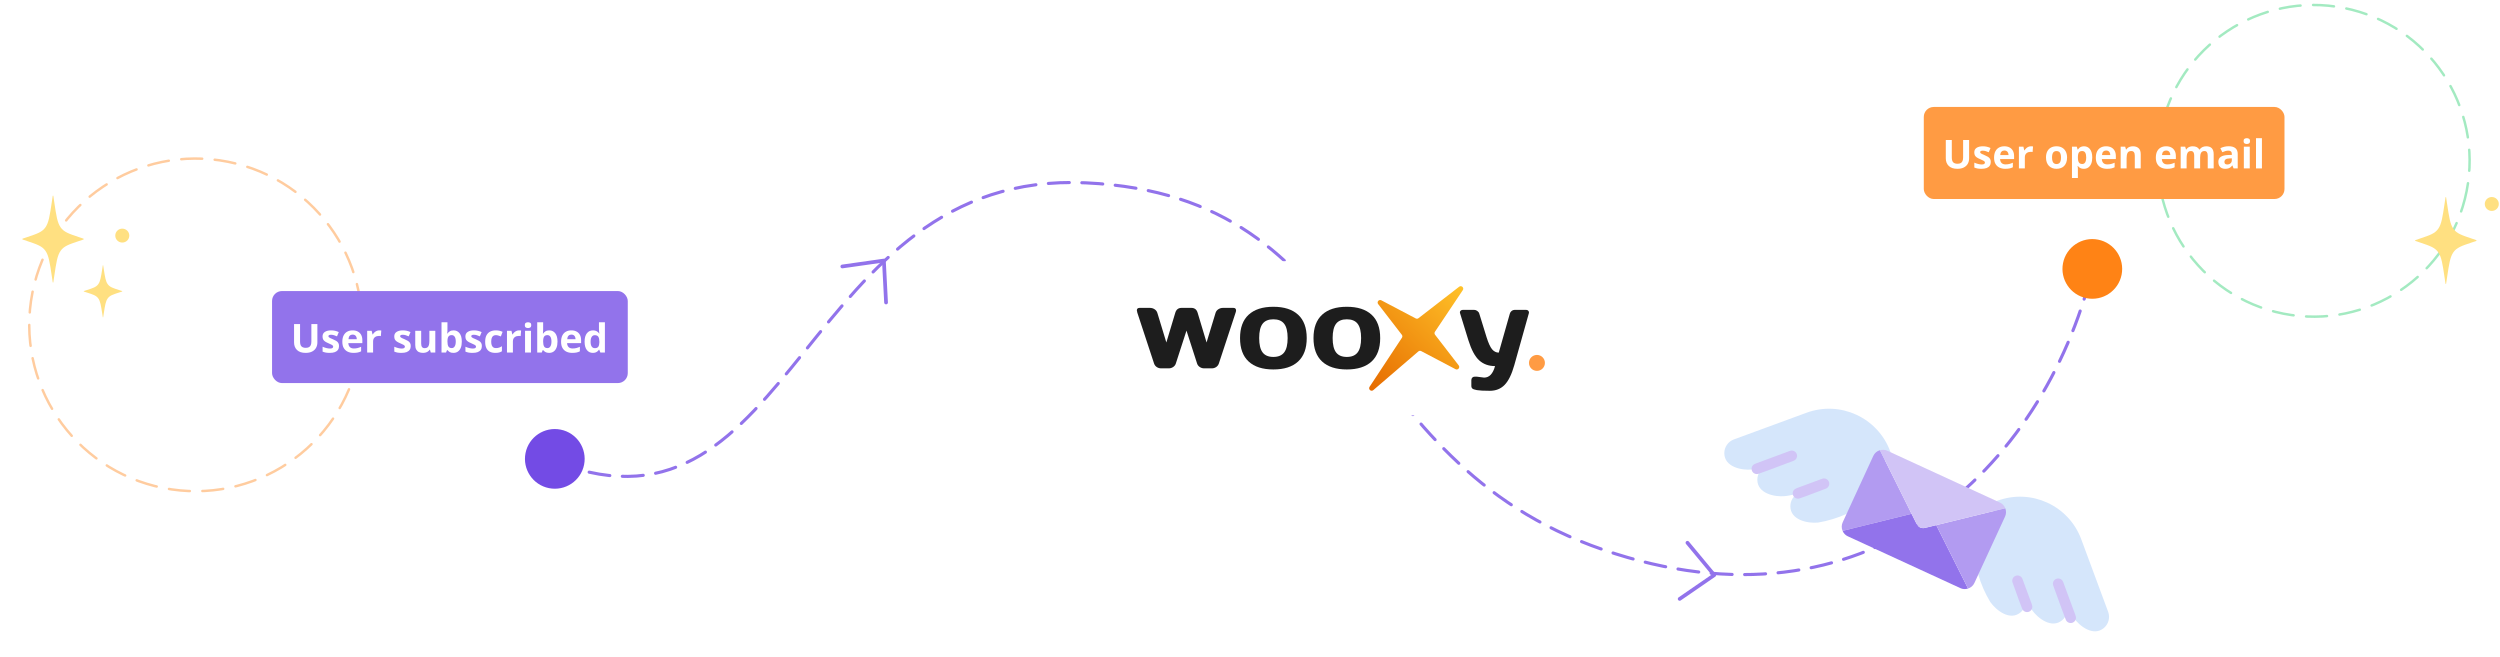 <svg width="1005" height="264" viewBox="0 0 1005 264" fill="none" xmlns="http://www.w3.org/2000/svg">
<path d="M223.983 185.888C319.793 222.551 322.202 68.154 436.5 73.501C550.798 78.849 538.5 184.5 644.5 221C750.5 257.5 821.24 188.018 841 108.999" stroke="#9273EB" stroke-width="1.262" stroke-linecap="round" stroke-linejoin="round" stroke-dasharray="8.41 5.05"/>
<ellipse cx="11.998" cy="11.993" rx="11.998" ry="11.993" transform="matrix(0.981 0.195 -0.195 0.981 213.602 170.365)" fill="#734BE5"/>
<ellipse cx="11.998" cy="11.993" rx="11.998" ry="11.993" transform="matrix(0.981 0.195 -0.195 0.981 831.681 94)" fill="#FF8315"/>
<path d="M723.087 198.187C723.223 198.111 723.365 198.048 723.513 197.999L733.553 194.294C731.463 195.067 725.158 197.516 723.087 198.187ZM742.322 206.59C738.668 208.241 734.815 209.412 730.862 210.073C726.531 210.484 719.738 208.994 719.722 203.53C719.712 201.292 720.967 199.239 722.964 198.227C721.223 198.829 719.419 199.236 717.588 199.441C713.283 199.865 706.478 198.342 706.447 192.899C706.428 190.441 707.944 188.233 710.245 187.367L728.501 180.631L716.017 185.237C714.47 185.808 712.95 186.39 711.416 186.935C709.139 187.854 706.751 188.445 704.314 188.742C700.009 189.169 693.192 187.665 693.172 182.202C693.156 179.743 694.674 177.535 696.975 176.668L726.193 165.932C739.779 160.927 754.854 167.869 759.875 181.443L760.004 181.792L742.322 206.59Z" fill="#D5E6FB"/>
<path d="M810.321 229.654L814.027 239.687C814.085 239.831 814.131 239.981 814.16 240.135C813.322 238.113 811.089 231.731 810.321 229.654ZM802.639 201.421L802.988 201.292C816.574 196.287 831.648 203.228 836.67 216.802L847.489 245.978C848.327 248.289 847.632 250.878 845.751 252.46C841.586 255.998 836.006 251.795 833.536 248.25C832.178 246.204 831.071 243.983 830.289 241.655C829.705 240.134 829.153 238.58 828.582 237.032L823.99 224.6L830.73 242.849C831.57 245.16 830.876 247.75 828.992 249.332C824.839 252.843 819.248 248.667 816.777 245.121C815.744 243.596 814.882 241.962 814.209 240.248C814.74 242.428 813.993 244.722 812.278 246.171C808.113 249.707 802.565 245.515 800.063 241.958C797.998 238.523 796.385 234.836 795.265 230.988L802.639 201.421Z" fill="#D5E6FB"/>
<path d="M725.997 199.455C724.943 199.844 724.035 200.179 723.434 200.365C722.414 200.692 721.309 200.207 720.86 199.234C720.411 198.261 720.758 197.106 721.67 196.542C721.925 196.393 722.194 196.268 722.473 196.169L732.51 192.465C733.609 192.059 734.829 192.621 735.235 193.72C735.641 194.818 735.078 196.038 733.979 196.444C733.339 196.68 732.294 197.079 731.097 197.535C729.45 198.16 727.564 198.877 725.997 199.455Z" fill="#D1C4F6"/>
<path d="M710.327 189.25C708.933 189.764 707.728 190.209 706.931 190.467C705.889 190.816 704.752 190.312 704.312 189.304C703.872 188.297 704.275 187.121 705.242 186.594C705.518 186.451 705.806 186.327 706.1 186.223L719.56 181.256C720.659 180.85 721.879 181.411 722.285 182.511C722.691 183.609 722.128 184.828 721.029 185.234C720.168 185.552 718.764 186.082 717.154 186.689C714.953 187.519 712.423 188.476 710.327 189.25Z" fill="#D1C4F6"/>
<path d="M815.619 245.923C815.564 245.943 815.512 245.962 815.463 245.98C814.428 246.274 813.337 245.746 812.925 244.753C812.322 243.312 811.088 239.859 810.092 237.085C809.665 235.886 809.286 234.835 809.05 234.195C808.644 233.097 809.207 231.877 810.306 231.471C811.405 231.066 812.625 231.628 813.031 232.726L816.736 242.759C816.844 243.034 816.924 243.319 816.976 243.609C817.13 244.605 816.564 245.572 815.619 245.923Z" fill="#D1C4F6"/>
<path d="M833.156 250.325C833.115 250.34 833.074 250.355 833.033 250.371C831.982 250.688 830.863 250.152 830.452 249.134C829.698 247.272 828.077 242.777 826.778 239.188C826.211 237.609 825.712 236.233 825.404 235.399C824.999 234.301 825.56 233.081 826.66 232.675C827.759 232.269 828.979 232.832 829.385 233.93L834.226 247.039C834.339 247.328 834.431 247.625 834.499 247.928C834.699 248.948 834.13 249.963 833.156 250.325Z" fill="#D1C4F6"/>
<path d="M768.441 206.541L740.715 213.405C740.244 212.306 740.26 211.06 740.76 209.975L753.064 183.281C753.566 182.159 754.541 181.319 755.723 180.988L768.441 206.541Z" fill="#B29BF1"/>
<path d="M791.146 236.592C790.142 236.938 789.043 236.882 788.08 236.435L742.844 215.604C741.879 215.17 741.119 214.382 740.719 213.404L768.445 206.54L770.524 210.701C771.128 211.92 772.502 212.552 773.822 212.219L778.364 211.108L791.146 236.592Z" fill="#9273EB"/>
<path d="M806.111 204.303C806.552 205.382 806.525 206.595 806.036 207.654L793.712 234.356C793.222 235.439 792.285 236.254 791.145 236.591L778.363 211.107L806.111 204.303Z" fill="#B29BF1"/>
<path d="M806.11 204.305L778.362 211.109L773.82 212.22C772.499 212.553 771.126 211.921 770.522 210.702L768.443 206.541L755.725 180.988C756.71 180.701 757.766 180.776 758.7 181.202L803.956 202.026C804.948 202.469 805.724 203.289 806.11 204.305Z" fill="#D1C4F6"/>
<ellipse cx="66.859" cy="66.83" rx="66.859" ry="66.83" transform="matrix(0.981 0.195 -0.195 0.981 26.082 52)" stroke="#FFCC9F" stroke-linecap="round" stroke-dasharray="8.41 5.05"/>
<rect x="109.364" y="117" width="143" height="37" rx="4" fill="#9273EB"/>
<path d="M238.304 141.861C237.33 141.861 236.535 141.481 235.921 140.721C235.312 139.955 235.007 138.833 235.007 137.354C235.007 135.859 235.317 134.729 235.937 133.963C236.556 133.192 237.366 132.807 238.366 132.807C238.783 132.807 239.15 132.864 239.468 132.979C239.785 133.093 240.059 133.247 240.288 133.439C240.522 133.632 240.72 133.848 240.882 134.088H240.96C240.929 133.921 240.89 133.676 240.843 133.354C240.801 133.025 240.78 132.689 240.78 132.346V129.549H243.171V141.705H241.343L240.882 140.572H240.78C240.629 140.812 240.439 141.031 240.21 141.229C239.986 141.421 239.718 141.575 239.405 141.689C239.093 141.804 238.726 141.861 238.304 141.861ZM239.14 139.963C239.791 139.963 240.249 139.77 240.515 139.385C240.785 138.994 240.929 138.408 240.944 137.627V137.369C240.944 136.52 240.814 135.872 240.554 135.424C240.293 134.971 239.809 134.744 239.101 134.744C238.575 134.744 238.163 134.971 237.866 135.424C237.569 135.877 237.421 136.531 237.421 137.385C237.421 138.239 237.569 138.882 237.866 139.314C238.168 139.747 238.593 139.963 239.14 139.963Z" fill="white"/>
<path d="M229.687 132.807C230.494 132.807 231.189 132.963 231.772 133.275C232.356 133.583 232.806 134.031 233.124 134.619C233.442 135.208 233.601 135.926 233.601 136.775V137.932H227.968C227.994 138.604 228.194 139.132 228.569 139.518C228.95 139.898 229.476 140.088 230.147 140.088C230.705 140.088 231.215 140.031 231.679 139.916C232.142 139.801 232.619 139.63 233.108 139.4V141.244C232.676 141.458 232.223 141.614 231.749 141.713C231.28 141.812 230.71 141.861 230.038 141.861C229.163 141.861 228.387 141.7 227.71 141.377C227.038 141.054 226.509 140.562 226.124 139.9C225.744 139.239 225.554 138.406 225.554 137.4C225.554 136.38 225.726 135.531 226.069 134.854C226.418 134.171 226.903 133.661 227.522 133.322C228.142 132.979 228.864 132.807 229.687 132.807ZM229.702 134.502C229.239 134.502 228.853 134.65 228.546 134.947C228.244 135.244 228.069 135.71 228.022 136.346H231.366C231.361 135.992 231.296 135.676 231.171 135.4C231.051 135.124 230.869 134.906 230.624 134.744C230.384 134.583 230.077 134.502 229.702 134.502Z" fill="white"/>
<path d="M218.343 129.549V132.377C218.343 132.705 218.332 133.031 218.312 133.354C218.296 133.676 218.275 133.926 218.249 134.104H218.343C218.572 133.744 218.884 133.439 219.28 133.189C219.676 132.934 220.189 132.807 220.819 132.807C221.799 132.807 222.593 133.189 223.202 133.955C223.812 134.721 224.116 135.843 224.116 137.322C224.116 138.317 223.976 139.153 223.694 139.83C223.413 140.502 223.02 141.01 222.515 141.354C222.009 141.692 221.424 141.861 220.757 141.861C220.116 141.861 219.611 141.747 219.241 141.518C218.871 141.288 218.572 141.031 218.343 140.744H218.179L217.78 141.705H215.96V129.549H218.343ZM220.054 134.713C219.637 134.713 219.306 134.799 219.062 134.971C218.817 135.143 218.637 135.4 218.522 135.744C218.413 136.088 218.353 136.523 218.343 137.049V137.307C218.343 138.156 218.468 138.807 218.718 139.26C218.968 139.708 219.424 139.932 220.085 139.932C220.575 139.932 220.963 139.705 221.249 139.252C221.541 138.799 221.687 138.145 221.687 137.291C221.687 136.437 221.541 135.794 221.249 135.361C220.957 134.929 220.559 134.713 220.054 134.713Z" fill="white"/>
<path d="M213.452 132.971V141.705H211.069V132.971H213.452ZM212.265 129.549C212.619 129.549 212.924 129.632 213.179 129.799C213.434 129.96 213.562 130.265 213.562 130.713C213.562 131.156 213.434 131.463 213.179 131.635C212.924 131.801 212.619 131.885 212.265 131.885C211.905 131.885 211.598 131.801 211.343 131.635C211.093 131.463 210.968 131.156 210.968 130.713C210.968 130.265 211.093 129.96 211.343 129.799C211.598 129.632 211.905 129.549 212.265 129.549Z" fill="white"/>
<path d="M208.679 132.807C208.799 132.807 208.937 132.814 209.093 132.83C209.254 132.84 209.384 132.856 209.483 132.877L209.304 135.111C209.226 135.085 209.114 135.067 208.968 135.057C208.827 135.041 208.705 135.033 208.601 135.033C208.293 135.033 207.994 135.072 207.702 135.15C207.416 135.229 207.158 135.356 206.929 135.533C206.7 135.705 206.517 135.934 206.382 136.221C206.252 136.502 206.187 136.848 206.187 137.26V141.705H203.804V132.971H205.608L205.96 134.439H206.077C206.249 134.143 206.463 133.872 206.718 133.627C206.978 133.377 207.272 133.179 207.601 133.033C207.934 132.882 208.293 132.807 208.679 132.807Z" fill="white"/>
<path d="M199.116 141.861C198.252 141.861 197.515 141.705 196.905 141.393C196.296 141.075 195.832 140.585 195.515 139.924C195.197 139.262 195.038 138.416 195.038 137.385C195.038 136.317 195.218 135.447 195.577 134.775C195.942 134.098 196.444 133.601 197.085 133.283C197.731 132.965 198.478 132.807 199.327 132.807C199.931 132.807 200.452 132.867 200.89 132.986C201.332 133.101 201.718 133.239 202.046 133.4L201.343 135.244C200.968 135.093 200.619 134.971 200.296 134.877C199.973 134.778 199.65 134.729 199.327 134.729C198.91 134.729 198.564 134.827 198.288 135.025C198.012 135.218 197.806 135.51 197.671 135.9C197.535 136.291 197.468 136.781 197.468 137.369C197.468 137.947 197.541 138.426 197.687 138.807C197.832 139.187 198.043 139.471 198.319 139.658C198.595 139.84 198.931 139.932 199.327 139.932C199.822 139.932 200.262 139.867 200.647 139.736C201.033 139.601 201.408 139.413 201.772 139.174V141.213C201.408 141.442 201.025 141.606 200.624 141.705C200.228 141.809 199.726 141.861 199.116 141.861Z" fill="white"/>
<path d="M193.71 139.111C193.71 139.705 193.569 140.208 193.288 140.619C193.012 141.025 192.598 141.335 192.046 141.549C191.494 141.757 190.806 141.861 189.983 141.861C189.374 141.861 188.851 141.822 188.413 141.744C187.981 141.666 187.543 141.536 187.101 141.354V139.385C187.575 139.598 188.082 139.775 188.624 139.916C189.171 140.051 189.65 140.119 190.062 140.119C190.525 140.119 190.856 140.051 191.054 139.916C191.257 139.775 191.358 139.593 191.358 139.369C191.358 139.223 191.317 139.093 191.233 138.979C191.155 138.859 190.983 138.726 190.718 138.58C190.452 138.429 190.035 138.234 189.468 137.994C188.921 137.765 188.47 137.533 188.116 137.299C187.767 137.064 187.507 136.788 187.335 136.471C187.168 136.148 187.085 135.739 187.085 135.244C187.085 134.437 187.397 133.83 188.022 133.424C188.653 133.012 189.494 132.807 190.546 132.807C191.088 132.807 191.603 132.861 192.093 132.971C192.588 133.08 193.095 133.255 193.616 133.494L192.897 135.213C192.465 135.025 192.056 134.872 191.671 134.752C191.291 134.632 190.903 134.572 190.507 134.572C190.158 134.572 189.895 134.619 189.718 134.713C189.541 134.807 189.452 134.95 189.452 135.143C189.452 135.283 189.496 135.408 189.585 135.518C189.679 135.627 189.856 135.749 190.116 135.885C190.382 136.015 190.77 136.184 191.28 136.393C191.775 136.596 192.205 136.809 192.569 137.033C192.934 137.252 193.215 137.525 193.413 137.854C193.611 138.176 193.71 138.596 193.71 139.111Z" fill="white"/>
<path d="M179.874 129.549V132.377C179.874 132.705 179.864 133.031 179.843 133.354C179.827 133.676 179.806 133.926 179.78 134.104H179.874C180.103 133.744 180.416 133.439 180.812 133.189C181.207 132.934 181.72 132.807 182.351 132.807C183.33 132.807 184.124 133.189 184.733 133.955C185.343 134.721 185.647 135.843 185.647 137.322C185.647 138.317 185.507 139.153 185.226 139.83C184.944 140.502 184.551 141.01 184.046 141.354C183.541 141.692 182.955 141.861 182.288 141.861C181.647 141.861 181.142 141.747 180.772 141.518C180.403 141.288 180.103 141.031 179.874 140.744H179.71L179.312 141.705H177.491V129.549H179.874ZM181.585 134.713C181.168 134.713 180.838 134.799 180.593 134.971C180.348 135.143 180.168 135.4 180.054 135.744C179.944 136.088 179.884 136.523 179.874 137.049V137.307C179.874 138.156 179.999 138.807 180.249 139.26C180.499 139.708 180.955 139.932 181.616 139.932C182.106 139.932 182.494 139.705 182.78 139.252C183.072 138.799 183.218 138.145 183.218 137.291C183.218 136.437 183.072 135.794 182.78 135.361C182.489 134.929 182.09 134.713 181.585 134.713Z" fill="white"/>
<path d="M174.991 132.971V141.705H173.163L172.843 140.588H172.718C172.53 140.885 172.296 141.127 172.015 141.314C171.733 141.502 171.424 141.64 171.085 141.729C170.746 141.817 170.395 141.861 170.03 141.861C169.405 141.861 168.861 141.752 168.397 141.533C167.934 141.309 167.572 140.963 167.312 140.494C167.056 140.025 166.929 139.416 166.929 138.666V132.971H169.312V138.072C169.312 138.697 169.424 139.169 169.647 139.486C169.871 139.804 170.228 139.963 170.718 139.963C171.202 139.963 171.582 139.854 171.858 139.635C172.134 139.411 172.327 139.085 172.437 138.658C172.551 138.226 172.608 137.7 172.608 137.08V132.971H174.991Z" fill="white"/>
<path d="M165.116 139.111C165.116 139.705 164.976 140.208 164.694 140.619C164.418 141.025 164.004 141.335 163.452 141.549C162.9 141.757 162.213 141.861 161.39 141.861C160.78 141.861 160.257 141.822 159.819 141.744C159.387 141.666 158.95 141.536 158.507 141.354V139.385C158.981 139.598 159.489 139.775 160.03 139.916C160.577 140.051 161.056 140.119 161.468 140.119C161.931 140.119 162.262 140.051 162.46 139.916C162.663 139.775 162.765 139.593 162.765 139.369C162.765 139.223 162.723 139.093 162.64 138.979C162.562 138.859 162.39 138.726 162.124 138.58C161.858 138.429 161.442 138.234 160.874 137.994C160.327 137.765 159.877 137.533 159.522 137.299C159.174 137.064 158.913 136.788 158.741 136.471C158.575 136.148 158.491 135.739 158.491 135.244C158.491 134.437 158.804 133.83 159.429 133.424C160.059 133.012 160.9 132.807 161.952 132.807C162.494 132.807 163.009 132.861 163.499 132.971C163.994 133.08 164.502 133.255 165.022 133.494L164.304 135.213C163.871 135.025 163.463 134.872 163.077 134.752C162.697 134.632 162.309 134.572 161.913 134.572C161.564 134.572 161.301 134.619 161.124 134.713C160.947 134.807 160.858 134.95 160.858 135.143C160.858 135.283 160.903 135.408 160.991 135.518C161.085 135.627 161.262 135.749 161.522 135.885C161.788 136.015 162.176 136.184 162.687 136.393C163.181 136.596 163.611 136.809 163.976 137.033C164.34 137.252 164.621 137.525 164.819 137.854C165.017 138.176 165.116 138.596 165.116 139.111Z" fill="white"/>
<path d="M152.476 132.807C152.595 132.807 152.733 132.814 152.89 132.83C153.051 132.84 153.181 132.856 153.28 132.877L153.101 135.111C153.022 135.085 152.91 135.067 152.765 135.057C152.624 135.041 152.502 135.033 152.397 135.033C152.09 135.033 151.791 135.072 151.499 135.15C151.213 135.229 150.955 135.356 150.726 135.533C150.496 135.705 150.314 135.934 150.179 136.221C150.049 136.502 149.983 136.848 149.983 137.26V141.705H147.601V132.971H149.405L149.757 134.439H149.874C150.046 134.143 150.259 133.872 150.515 133.627C150.775 133.377 151.069 133.179 151.397 133.033C151.731 132.882 152.09 132.807 152.476 132.807Z" fill="white"/>
<path d="M141.749 132.807C142.556 132.807 143.252 132.963 143.835 133.275C144.418 133.583 144.869 134.031 145.187 134.619C145.504 135.208 145.663 135.926 145.663 136.775V137.932H140.03C140.056 138.604 140.257 139.132 140.632 139.518C141.012 139.898 141.538 140.088 142.21 140.088C142.767 140.088 143.278 140.031 143.741 139.916C144.205 139.801 144.681 139.63 145.171 139.4V141.244C144.739 141.458 144.285 141.614 143.812 141.713C143.343 141.812 142.772 141.861 142.101 141.861C141.226 141.861 140.45 141.7 139.772 141.377C139.101 141.054 138.572 140.562 138.187 139.9C137.806 139.239 137.616 138.406 137.616 137.4C137.616 136.38 137.788 135.531 138.132 134.854C138.481 134.171 138.965 133.661 139.585 133.322C140.205 132.979 140.926 132.807 141.749 132.807ZM141.765 134.502C141.301 134.502 140.916 134.65 140.608 134.947C140.306 135.244 140.132 135.71 140.085 136.346H143.429C143.424 135.992 143.358 135.676 143.233 135.4C143.114 135.124 142.931 134.906 142.687 134.744C142.447 134.583 142.14 134.502 141.765 134.502Z" fill="white"/>
<path d="M136.288 139.111C136.288 139.705 136.147 140.208 135.866 140.619C135.59 141.025 135.176 141.335 134.624 141.549C134.072 141.757 133.384 141.861 132.562 141.861C131.952 141.861 131.429 141.822 130.991 141.744C130.559 141.666 130.121 141.536 129.679 141.354V139.385C130.153 139.598 130.66 139.775 131.202 139.916C131.749 140.051 132.228 140.119 132.64 140.119C133.103 140.119 133.434 140.051 133.632 139.916C133.835 139.775 133.937 139.593 133.937 139.369C133.937 139.223 133.895 139.093 133.812 138.979C133.733 138.859 133.562 138.726 133.296 138.58C133.03 138.429 132.614 138.234 132.046 137.994C131.499 137.765 131.049 137.533 130.694 137.299C130.345 137.064 130.085 136.788 129.913 136.471C129.746 136.148 129.663 135.739 129.663 135.244C129.663 134.437 129.976 133.83 130.601 133.424C131.231 133.012 132.072 132.807 133.124 132.807C133.666 132.807 134.181 132.861 134.671 132.971C135.166 133.08 135.674 133.255 136.194 133.494L135.476 135.213C135.043 135.025 134.634 134.872 134.249 134.752C133.869 134.632 133.481 134.572 133.085 134.572C132.736 134.572 132.473 134.619 132.296 134.713C132.119 134.807 132.03 134.95 132.03 135.143C132.03 135.283 132.075 135.408 132.163 135.518C132.257 135.627 132.434 135.749 132.694 135.885C132.96 136.015 133.348 136.184 133.858 136.393C134.353 136.596 134.783 136.809 135.147 137.033C135.512 137.252 135.793 137.525 135.991 137.854C136.189 138.176 136.288 138.596 136.288 139.111Z" fill="white"/>
<path d="M127.585 130.283V137.674C127.585 138.46 127.41 139.171 127.062 139.807C126.718 140.437 126.194 140.937 125.491 141.307C124.793 141.676 123.913 141.861 122.851 141.861C121.34 141.861 120.189 141.476 119.397 140.705C118.606 139.934 118.21 138.913 118.21 137.643V130.283H120.624V137.275C120.624 138.218 120.817 138.88 121.202 139.26C121.588 139.64 122.158 139.83 122.913 139.83C123.444 139.83 123.874 139.739 124.202 139.557C124.535 139.374 124.78 139.093 124.937 138.713C125.093 138.333 125.171 137.848 125.171 137.26V130.283H127.585Z" fill="white"/>
<path d="M10.976 95.298L9.116 95.923C9.036 95.95 8.981 96.026 8.981 96.111C8.981 96.195 9.036 96.271 9.116 96.298L10.976 96.923L10.976 96.923C14.943 98.256 16.927 98.922 18.261 100.825C19.595 102.727 20.003 105.472 20.82 110.962L21.197 113.498C21.206 113.556 21.256 113.6 21.316 113.6C21.375 113.6 21.426 113.556 21.435 113.498L21.812 110.962C22.629 105.472 23.037 102.727 24.371 100.825C25.705 98.922 27.689 98.256 31.656 96.923L31.656 96.923L33.516 96.298C33.596 96.271 33.65 96.195 33.65 96.111C33.65 96.026 33.596 95.95 33.516 95.923L31.656 95.298C27.689 93.966 25.705 93.299 24.371 91.397C23.037 89.494 22.629 86.749 21.812 81.26L21.435 78.724C21.426 78.665 21.375 78.621 21.316 78.621C21.256 78.621 21.206 78.665 21.197 78.724L20.82 81.26C20.003 86.749 19.595 89.494 18.261 91.397C16.927 93.299 14.943 93.966 10.976 95.298Z" fill="#FFE081"/>
<path d="M34.904 116.61L33.732 116.986C33.683 117.001 33.65 117.046 33.65 117.097C33.65 117.148 33.683 117.193 33.732 117.209L34.904 117.585L34.904 117.585C37.398 118.384 38.645 118.784 39.483 119.926C40.322 121.067 40.578 122.714 41.092 126.008L41.328 127.527C41.334 127.564 41.366 127.591 41.404 127.591C41.441 127.591 41.473 127.564 41.479 127.527L41.715 126.008C42.229 122.714 42.485 121.067 43.324 119.926C44.162 118.784 45.409 118.384 47.903 117.585L47.903 117.585L49.075 117.209C49.124 117.193 49.157 117.148 49.157 117.097C49.157 117.046 49.124 117.001 49.075 116.986L47.903 116.61C45.409 115.81 44.162 115.41 43.324 114.269C42.485 113.127 42.229 111.48 41.715 108.187L41.479 106.668C41.473 106.631 41.441 106.604 41.404 106.604C41.366 106.604 41.334 106.631 41.328 106.668L41.092 108.187C40.578 111.48 40.322 113.127 39.483 114.269C38.645 115.41 37.398 115.81 34.904 116.61Z" fill="#FFE081"/>
<ellipse cx="49.157" cy="94.712" rx="2.82" ry="2.798" fill="#FFE081"/>
<ellipse cx="62.654" cy="62.627" rx="62.654" ry="62.627" transform="matrix(0.981 0.195 -0.195 0.981 880.862 -9)" stroke="#A3EAC1" stroke-linecap="round" stroke-linejoin="round" stroke-dasharray="8.41 5.05"/>
<rect x="773.364" y="43" width="145" height="37" rx="4" fill="#FF9B43"/>
<path d="M909.296 67.705H906.913V55.549H909.296V67.705Z" fill="white"/>
<path d="M904.406 58.971V67.705H902.023V58.971H904.406ZM903.218 55.549C903.572 55.549 903.877 55.632 904.132 55.799C904.387 55.96 904.515 56.265 904.515 56.713C904.515 57.156 904.387 57.463 904.132 57.635C903.877 57.801 903.572 57.885 903.218 57.885C902.859 57.885 902.551 57.801 902.296 57.635C902.046 57.463 901.921 57.156 901.921 56.713C901.921 56.265 902.046 55.96 902.296 55.799C902.551 55.632 902.859 55.549 903.218 55.549Z" fill="white"/>
<path d="M895.929 58.791C897.101 58.791 897.999 59.046 898.624 59.557C899.249 60.067 899.562 60.843 899.562 61.885V67.705H897.898L897.437 66.518H897.374C897.124 66.83 896.869 67.085 896.609 67.283C896.348 67.481 896.049 67.627 895.71 67.721C895.372 67.814 894.96 67.861 894.476 67.861C893.96 67.861 893.497 67.762 893.085 67.564C892.679 67.367 892.359 67.064 892.124 66.658C891.89 66.247 891.773 65.726 891.773 65.096C891.773 64.169 892.098 63.486 892.749 63.049C893.4 62.606 894.377 62.361 895.679 62.315L897.195 62.268V61.885C897.195 61.426 897.075 61.09 896.835 60.877C896.596 60.663 896.262 60.557 895.835 60.557C895.413 60.557 894.999 60.617 894.593 60.736C894.187 60.856 893.781 61.007 893.374 61.19L892.585 59.58C893.049 59.335 893.567 59.143 894.14 59.002C894.718 58.861 895.314 58.791 895.929 58.791ZM897.195 63.658L896.273 63.69C895.502 63.71 894.965 63.848 894.663 64.103C894.366 64.359 894.218 64.695 894.218 65.111C894.218 65.476 894.325 65.736 894.538 65.893C894.752 66.044 895.031 66.119 895.374 66.119C895.885 66.119 896.314 65.968 896.663 65.666C897.017 65.364 897.195 64.934 897.195 64.377V63.658Z" fill="white"/>
<path d="M886.89 58.807C887.879 58.807 888.627 59.062 889.132 59.572C889.642 60.078 889.898 60.89 889.898 62.01V67.705H887.507V62.603C887.507 61.978 887.4 61.507 887.187 61.19C886.973 60.872 886.642 60.713 886.195 60.713C885.564 60.713 885.116 60.94 884.851 61.393C884.585 61.84 884.452 62.484 884.452 63.322V67.705H882.07V62.603C882.07 62.187 882.023 61.838 881.929 61.557C881.835 61.275 881.692 61.065 881.499 60.924C881.307 60.783 881.059 60.713 880.757 60.713C880.314 60.713 879.965 60.825 879.71 61.049C879.46 61.268 879.281 61.593 879.171 62.025C879.067 62.453 879.015 62.976 879.015 63.596V67.705H876.632V58.971H878.452L878.773 60.088H878.906C879.083 59.786 879.304 59.541 879.57 59.353C879.84 59.166 880.137 59.028 880.46 58.94C880.783 58.851 881.111 58.807 881.445 58.807C882.085 58.807 882.627 58.911 883.07 59.119C883.517 59.328 883.861 59.65 884.101 60.088H884.312C884.572 59.64 884.939 59.315 885.413 59.111C885.892 58.908 886.385 58.807 886.89 58.807Z" fill="white"/>
<path d="M870.781 58.807C871.588 58.807 872.283 58.963 872.866 59.275C873.45 59.583 873.9 60.031 874.218 60.619C874.536 61.208 874.695 61.926 874.695 62.775V63.932H869.062C869.088 64.603 869.288 65.132 869.663 65.518C870.044 65.898 870.57 66.088 871.241 66.088C871.799 66.088 872.309 66.031 872.773 65.916C873.236 65.801 873.713 65.63 874.202 65.4V67.244C873.77 67.458 873.317 67.614 872.843 67.713C872.374 67.812 871.804 67.861 871.132 67.861C870.257 67.861 869.481 67.7 868.804 67.377C868.132 67.054 867.603 66.562 867.218 65.9C866.838 65.239 866.648 64.406 866.648 63.4C866.648 62.38 866.82 61.531 867.163 60.853C867.512 60.171 867.997 59.661 868.616 59.322C869.236 58.978 869.958 58.807 870.781 58.807ZM870.796 60.502C870.333 60.502 869.947 60.65 869.64 60.947C869.338 61.244 869.163 61.71 869.116 62.346H872.46C872.455 61.992 872.39 61.676 872.265 61.4C872.145 61.124 871.963 60.906 871.718 60.744C871.478 60.583 871.171 60.502 870.796 60.502Z" fill="white"/>
<path d="M857.468 58.807C858.4 58.807 859.15 59.062 859.718 59.572C860.286 60.078 860.57 60.89 860.57 62.01V67.705H858.187V62.603C858.187 61.978 858.072 61.507 857.843 61.19C857.619 60.872 857.265 60.713 856.781 60.713C856.051 60.713 855.554 60.96 855.288 61.455C855.023 61.95 854.89 62.663 854.89 63.596V67.705H852.507V58.971H854.327L854.648 60.088H854.781C854.968 59.786 855.2 59.541 855.476 59.353C855.757 59.166 856.067 59.028 856.406 58.94C856.749 58.851 857.103 58.807 857.468 58.807Z" fill="white"/>
<path d="M846.656 58.807C847.463 58.807 848.158 58.963 848.741 59.275C849.325 59.583 849.775 60.031 850.093 60.619C850.411 61.208 850.57 61.926 850.57 62.775V63.932H844.937C844.963 64.603 845.163 65.132 845.538 65.518C845.919 65.898 846.445 66.088 847.116 66.088C847.674 66.088 848.184 66.031 848.648 65.916C849.111 65.801 849.588 65.63 850.077 65.4V67.244C849.645 67.458 849.192 67.614 848.718 67.713C848.249 67.812 847.679 67.861 847.007 67.861C846.132 67.861 845.356 67.7 844.679 67.377C844.007 67.054 843.478 66.562 843.093 65.9C842.713 65.239 842.523 64.406 842.523 63.4C842.523 62.38 842.695 61.531 843.038 60.853C843.387 60.171 843.872 59.661 844.491 59.322C845.111 58.978 845.833 58.807 846.656 58.807ZM846.671 60.502C846.208 60.502 845.822 60.65 845.515 60.947C845.213 61.244 845.038 61.71 844.991 62.346H848.335C848.33 61.992 848.265 61.676 848.14 61.4C848.02 61.124 847.838 60.906 847.593 60.744C847.353 60.583 847.046 60.502 846.671 60.502Z" fill="white"/>
<path d="M837.788 58.807C838.773 58.807 839.567 59.19 840.171 59.955C840.781 60.721 841.085 61.843 841.085 63.322C841.085 64.312 840.942 65.145 840.656 65.822C840.369 66.494 839.973 67.002 839.468 67.346C838.963 67.689 838.382 67.861 837.726 67.861C837.304 67.861 836.942 67.809 836.64 67.705C836.338 67.596 836.08 67.458 835.866 67.291C835.653 67.119 835.468 66.937 835.312 66.744H835.187C835.228 66.953 835.26 67.166 835.281 67.385C835.301 67.603 835.312 67.817 835.312 68.025V71.549H832.929V58.971H834.866L835.202 60.103H835.312C835.468 59.869 835.658 59.653 835.882 59.455C836.106 59.257 836.374 59.101 836.687 58.986C837.004 58.867 837.372 58.807 837.788 58.807ZM837.023 60.713C836.606 60.713 836.275 60.799 836.031 60.971C835.786 61.143 835.606 61.4 835.491 61.744C835.382 62.088 835.322 62.523 835.312 63.049V63.307C835.312 63.869 835.364 64.346 835.468 64.736C835.577 65.127 835.757 65.424 836.007 65.627C836.262 65.83 836.611 65.932 837.054 65.932C837.419 65.932 837.718 65.83 837.952 65.627C838.187 65.424 838.361 65.127 838.476 64.736C838.596 64.341 838.656 63.859 838.656 63.291C838.656 62.437 838.523 61.794 838.257 61.361C837.991 60.929 837.58 60.713 837.023 60.713Z" fill="white"/>
<path d="M830.96 63.322C830.96 64.051 830.861 64.697 830.663 65.26C830.471 65.822 830.187 66.299 829.812 66.689C829.442 67.075 828.994 67.367 828.468 67.564C827.947 67.762 827.359 67.861 826.702 67.861C826.088 67.861 825.523 67.762 825.007 67.564C824.497 67.367 824.051 67.075 823.671 66.689C823.296 66.299 823.004 65.822 822.796 65.26C822.593 64.697 822.491 64.051 822.491 63.322C822.491 62.353 822.663 61.533 823.007 60.861C823.351 60.19 823.84 59.679 824.476 59.33C825.111 58.981 825.869 58.807 826.749 58.807C827.567 58.807 828.291 58.981 828.921 59.33C829.557 59.679 830.054 60.19 830.413 60.861C830.778 61.533 830.96 62.353 830.96 63.322ZM824.921 63.322C824.921 63.895 824.984 64.377 825.109 64.768C825.234 65.158 825.429 65.453 825.695 65.65C825.96 65.848 826.307 65.947 826.734 65.947C827.156 65.947 827.497 65.848 827.757 65.65C828.023 65.453 828.215 65.158 828.335 64.768C828.46 64.377 828.523 63.895 828.523 63.322C828.523 62.744 828.46 62.265 828.335 61.885C828.215 61.499 828.023 61.21 827.757 61.018C827.491 60.825 827.145 60.728 826.718 60.728C826.088 60.728 825.629 60.945 825.343 61.377C825.062 61.809 824.921 62.458 824.921 63.322Z" fill="white"/>
<path d="M816.476 58.807C816.596 58.807 816.734 58.815 816.89 58.83C817.051 58.84 817.182 58.856 817.281 58.877L817.101 61.111C817.023 61.085 816.911 61.067 816.765 61.057C816.624 61.041 816.502 61.033 816.398 61.033C816.09 61.033 815.791 61.072 815.499 61.15C815.213 61.228 814.955 61.356 814.726 61.533C814.497 61.705 814.314 61.934 814.179 62.221C814.049 62.502 813.984 62.848 813.984 63.26V67.705H811.601V58.971H813.406L813.757 60.44H813.874C814.046 60.143 814.26 59.872 814.515 59.627C814.775 59.377 815.07 59.179 815.398 59.033C815.731 58.882 816.09 58.807 816.476 58.807Z" fill="white"/>
<path d="M805.749 58.807C806.557 58.807 807.252 58.963 807.835 59.275C808.419 59.583 808.869 60.031 809.187 60.619C809.504 61.208 809.663 61.926 809.663 62.775V63.932H804.031C804.057 64.603 804.257 65.132 804.632 65.518C805.012 65.898 805.538 66.088 806.21 66.088C806.767 66.088 807.278 66.031 807.741 65.916C808.205 65.801 808.682 65.63 809.171 65.4V67.244C808.739 67.458 808.286 67.614 807.812 67.713C807.343 67.812 806.773 67.861 806.101 67.861C805.226 67.861 804.45 67.7 803.773 67.377C803.101 67.054 802.572 66.562 802.187 65.9C801.807 65.239 801.616 64.406 801.616 63.4C801.616 62.38 801.788 61.531 802.132 60.853C802.481 60.171 802.965 59.661 803.585 59.322C804.205 58.978 804.926 58.807 805.749 58.807ZM805.765 60.502C805.301 60.502 804.916 60.65 804.609 60.947C804.307 61.244 804.132 61.71 804.085 62.346H807.429C807.424 61.992 807.359 61.676 807.234 61.4C807.114 61.124 806.932 60.906 806.687 60.744C806.447 60.583 806.14 60.502 805.765 60.502Z" fill="white"/>
<path d="M800.288 65.111C800.288 65.705 800.148 66.208 799.866 66.619C799.59 67.025 799.176 67.335 798.624 67.549C798.072 67.757 797.385 67.861 796.562 67.861C795.952 67.861 795.429 67.822 794.991 67.744C794.559 67.666 794.122 67.536 793.679 67.353V65.385C794.153 65.598 794.661 65.775 795.202 65.916C795.749 66.051 796.228 66.119 796.64 66.119C797.103 66.119 797.434 66.051 797.632 65.916C797.835 65.775 797.937 65.593 797.937 65.369C797.937 65.223 797.895 65.093 797.812 64.978C797.734 64.859 797.562 64.726 797.296 64.58C797.031 64.429 796.614 64.234 796.046 63.994C795.499 63.765 795.049 63.533 794.695 63.299C794.346 63.065 794.085 62.788 793.913 62.471C793.747 62.148 793.663 61.739 793.663 61.244C793.663 60.437 793.976 59.83 794.601 59.424C795.231 59.012 796.072 58.807 797.124 58.807C797.666 58.807 798.182 58.861 798.671 58.971C799.166 59.08 799.674 59.255 800.195 59.494L799.476 61.213C799.044 61.025 798.635 60.872 798.249 60.752C797.869 60.632 797.481 60.572 797.085 60.572C796.736 60.572 796.473 60.619 796.296 60.713C796.119 60.807 796.031 60.95 796.031 61.143C796.031 61.283 796.075 61.408 796.163 61.518C796.257 61.627 796.434 61.749 796.695 61.885C796.96 62.015 797.348 62.184 797.859 62.393C798.353 62.596 798.783 62.809 799.148 63.033C799.512 63.252 799.794 63.525 799.991 63.853C800.189 64.176 800.288 64.596 800.288 65.111Z" fill="white"/>
<path d="M791.585 56.283V63.674C791.585 64.46 791.411 65.171 791.062 65.807C790.718 66.437 790.195 66.937 789.491 67.307C788.794 67.676 787.913 67.861 786.851 67.861C785.34 67.861 784.189 67.476 783.398 66.705C782.606 65.934 782.21 64.913 782.21 63.643V56.283H784.624V63.275C784.624 64.218 784.817 64.88 785.202 65.26C785.588 65.64 786.158 65.83 786.913 65.83C787.445 65.83 787.874 65.739 788.202 65.557C788.536 65.374 788.781 65.093 788.937 64.713C789.093 64.333 789.171 63.848 789.171 63.26V56.283H791.585Z" fill="white"/>
<path d="M972.879 95.878L971.019 96.503C970.938 96.53 970.884 96.606 970.884 96.691C970.884 96.776 970.938 96.851 971.019 96.878L972.879 97.503L972.879 97.503C976.846 98.836 978.829 99.502 980.163 101.405C981.497 103.307 981.905 106.052 982.722 111.542L983.099 114.078C983.108 114.137 983.159 114.18 983.218 114.18C983.278 114.18 983.328 114.137 983.337 114.078L983.714 111.542C984.531 106.052 984.939 103.307 986.273 101.405C987.607 99.502 989.591 98.836 993.558 97.503L993.558 97.503L995.418 96.878C995.498 96.851 995.553 96.776 995.553 96.691C995.553 96.606 995.498 96.53 995.418 96.503L993.558 95.878C989.591 94.546 987.607 93.879 986.273 91.977C984.939 90.074 984.531 87.329 983.714 81.84L983.337 79.304C983.328 79.245 983.278 79.201 983.218 79.201C983.159 79.201 983.108 79.245 983.099 79.304L982.722 81.84C981.905 87.329 981.497 90.074 980.163 91.977C978.829 93.879 976.846 94.546 972.879 95.878Z" fill="#FFE081"/>
<ellipse cx="1001.7" cy="81.999" rx="2.82" ry="2.798" fill="#FFE081"/>
<g filter="url(#filter0_d_3226_22260)">
<rect x="447" y="101" width="184.049" height="62" rx="8" fill="white"/>
<path d="M457.21 121.72C457.092 121.335 457.026 121.017 457.011 120.766C457.011 120.115 457.38 119.783 458.119 119.768H462.243C462.938 119.768 463.559 119.945 464.106 120.3C464.653 120.64 465.03 121.113 465.237 121.72L468.873 133.675L472.465 121.72C472.864 120.418 473.707 119.768 474.993 119.768H478.917C480.218 119.768 481.061 120.418 481.445 121.72L485.037 133.675L488.673 121.72C488.88 121.113 489.257 120.64 489.804 120.3C490.351 119.945 490.972 119.768 491.666 119.768H495.791C496.515 119.768 496.884 120.101 496.899 120.766C496.899 121.032 496.833 121.35 496.7 121.72L489.981 142.126C489.774 142.732 489.405 143.213 488.873 143.568C488.341 143.908 487.771 144.078 487.165 144.078H484.039C483.433 144.078 482.857 143.901 482.31 143.546C481.763 143.176 481.401 142.703 481.223 142.126L476.966 128.906L472.687 142.126C472.509 142.703 472.147 143.176 471.6 143.546C471.053 143.901 470.477 144.078 469.871 144.078H466.744C466.138 144.078 465.569 143.908 465.037 143.568C464.505 143.213 464.136 142.732 463.929 142.126L457.21 121.72Z" fill="#1D1D1D"/>
<path d="M501.955 141.328C499.649 139.198 498.496 136.063 498.496 131.923C498.496 127.768 499.649 124.633 501.955 122.518C504.26 120.389 507.572 119.324 511.888 119.324C516.219 119.324 519.537 120.389 521.843 122.518C524.149 124.633 525.302 127.768 525.302 131.923C525.302 136.063 524.149 139.198 521.843 141.328C519.537 143.457 516.219 144.522 511.888 144.522C507.572 144.522 504.26 143.457 501.955 141.328ZM507.564 126.156C506.648 127.354 506.189 129.269 506.189 131.901C506.189 134.533 506.648 136.455 507.564 137.668C508.481 138.88 509.922 139.487 511.888 139.487C513.869 139.487 515.317 138.88 516.234 137.668C517.165 136.455 517.631 134.533 517.631 131.901C517.631 129.269 517.165 127.354 516.234 126.156C515.317 124.958 513.869 124.359 511.888 124.359C509.922 124.359 508.481 124.958 507.564 126.156Z" fill="#1D1D1D"/>
<path d="M531.488 141.328C529.182 139.198 528.029 136.063 528.029 131.923C528.029 127.768 529.182 124.633 531.488 122.518C533.794 120.389 537.105 119.324 541.422 119.324C545.753 119.324 549.071 120.389 551.377 122.518C553.683 124.633 554.836 127.768 554.836 131.923C554.836 136.063 553.683 139.198 551.377 141.328C549.071 143.457 545.753 144.522 541.422 144.522C537.105 144.522 533.794 143.457 531.488 141.328ZM537.098 126.156C536.182 127.354 535.723 129.269 535.723 131.901C535.723 134.533 536.182 136.455 537.098 137.668C538.014 138.88 539.456 139.487 541.422 139.487C543.402 139.487 544.851 138.88 545.767 137.668C546.699 136.455 547.164 134.533 547.164 131.901C547.164 129.269 546.699 127.354 545.767 126.156C544.851 124.958 543.402 124.359 541.422 124.359C539.456 124.359 538.014 124.958 537.098 126.156Z" fill="#1D1D1D"/>
<path d="M570.224 123.917C569.91 124.16 569.484 124.197 569.133 124.012L555.298 116.725C554.333 116.217 553.357 117.383 554.024 118.247L563.539 130.582C563.804 130.926 563.822 131.402 563.583 131.765L550.57 151.493C549.921 152.477 551.183 153.594 552.076 152.826L570.19 137.267C570.505 136.997 570.954 136.946 571.322 137.14L585.124 144.41C586.088 144.918 587.064 143.752 586.398 142.887L576.886 130.557C576.619 130.211 576.603 129.732 576.846 129.368L588.048 112.634C588.689 111.677 587.497 110.558 586.586 111.262L570.224 123.917Z" fill="url(#paint0_linear_3226_22260)"/>
<path d="M593.67 147.418L596.599 147.798C598.701 147.798 600.17 146.255 601.005 143.168C598.47 143.168 596.353 142.407 594.654 140.886C592.954 139.35 591.493 136.628 590.271 132.721L586.939 121.916C586.894 121.797 586.872 121.663 586.872 121.514C586.872 121.35 586.962 121.156 587.14 120.932C587.334 120.708 587.617 120.589 587.99 120.574H592.664C593.096 120.574 593.506 120.723 593.894 121.022C594.296 121.305 594.557 121.663 594.676 122.095L597.606 131.58C598.336 133.907 599.074 135.517 599.819 136.412C600.58 137.307 601.474 137.754 602.503 137.754L606.953 122.095C607.072 121.663 607.303 121.305 607.646 121.022C608.004 120.723 608.399 120.574 608.831 120.574H613.549C613.922 120.574 614.198 120.694 614.377 120.932C614.556 121.171 614.645 121.372 614.645 121.536C614.645 121.685 614.63 121.812 614.6 121.916L608.742 142.81C607.698 146.508 606.401 149.148 604.851 150.729C603.315 152.31 601.333 153.1 598.903 153.1C596.473 153.1 594.751 153.011 593.737 152.832C592.738 152.653 592.112 152.429 591.859 152.161C591.605 151.907 591.479 151.609 591.479 151.266V148.805C591.479 148.402 591.605 148.067 591.859 147.798C592.112 147.545 592.44 147.418 592.843 147.418H593.67Z" fill="#1D1D1D"/>
<path d="M621.057 141.885C621.057 143.656 619.621 145.092 617.851 145.092C616.08 145.092 614.645 143.656 614.645 141.885C614.645 140.114 616.08 138.678 617.851 138.678C619.621 138.678 621.057 140.114 621.057 141.885Z" fill="#FF9B43"/>
</g>
<path d="M338.609 107.118L355.323 104.742L356.192 121.602" stroke="#9273EB" stroke-width="1.5" stroke-linecap="round" stroke-linejoin="round"/>
<path d="M678.352 218.194L689.132 231.187L675.225 240.758" stroke="#9273EB" stroke-width="1.5" stroke-linecap="round" stroke-linejoin="round"/>
<defs>
<filter id="filter0_d_3226_22260" x="427" y="85" width="224.049" height="102" filterUnits="userSpaceOnUse" color-interpolation-filters="sRGB">
<feFlood flood-opacity="0" result="BackgroundImageFix"/>
<feColorMatrix in="SourceAlpha" type="matrix" values="0 0 0 0 0 0 0 0 0 0 0 0 0 0 0 0 0 0 127 0" result="hardAlpha"/>
<feOffset dy="4"/>
<feGaussianBlur stdDeviation="10"/>
<feColorMatrix type="matrix" values="0 0 0 0 0.906 0 0 0 0 0.882 0 0 0 0 0.98 0 0 0 1 0"/>
<feBlend mode="normal" in2="BackgroundImageFix" result="effect1_dropShadow_3226_22260"/>
<feBlend mode="normal" in="SourceGraphic" in2="effect1_dropShadow_3226_22260" result="shape"/>
</filter>
<linearGradient id="paint0_linear_3226_22260" x1="550.993" y1="152.216" x2="588.786" y2="112.439" gradientUnits="userSpaceOnUse">
<stop stop-color="#E66C00"/>
<stop offset="1" stop-color="#FFC128"/>
</linearGradient>
</defs>
</svg>
